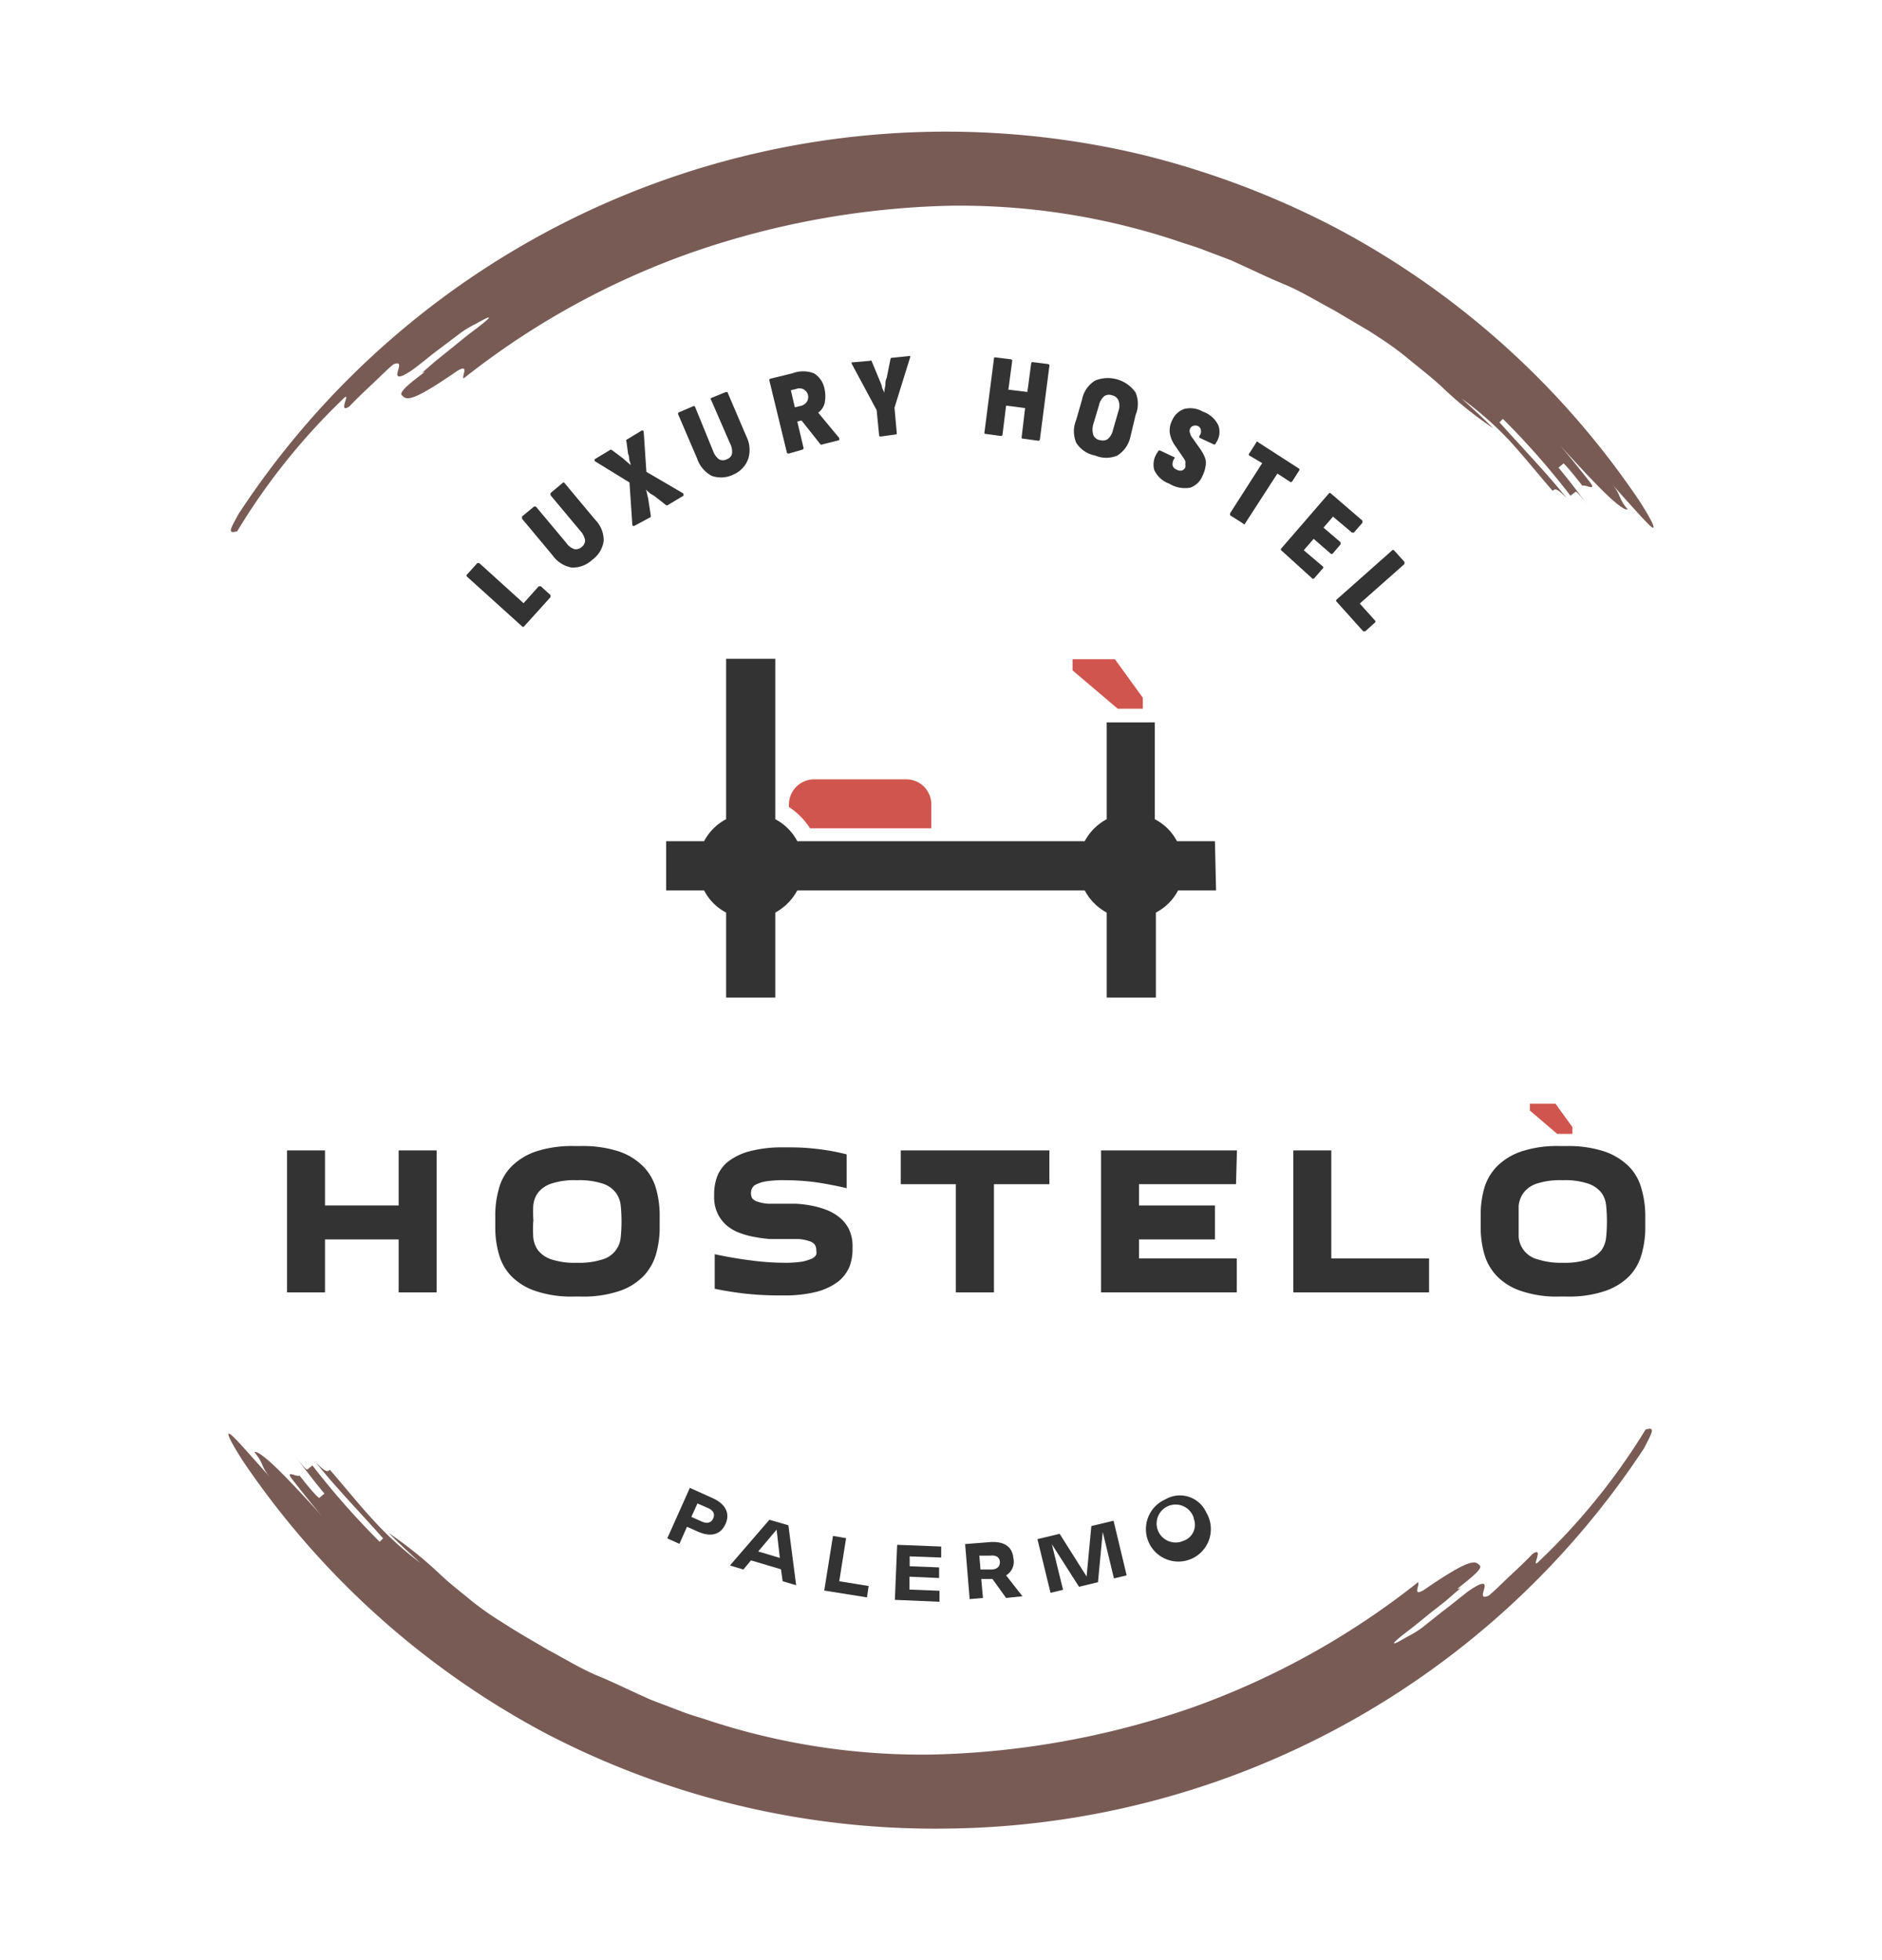 <svg id="Layer_1" data-name="Layer 1" xmlns="http://www.w3.org/2000/svg" viewBox="0 0 99.14 103.28"><defs><style>.cls-1{fill:#795b56;}.cls-2{fill:#333;}.cls-3{fill:#d0554e;}</style></defs><title>logo-hostelo-v</title><path class="cls-1" d="M72.74,17.84l-.6-.39-.61-.36-1.25-.74c-.87-.46-1.73-1-2.65-1.38s-1.85-.84-2.79-1.26l-1.45-.55c-.49-.19-1-.33-1.48-.5A36.27,36.27,0,0,0,50,10.84a44.48,44.48,0,0,0-13.58,2.47,41.59,41.59,0,0,0-12,6.63c-.11-.13.33-.79-.33-.4-2.49,1.72-2.69,1.54-2.93,1.27s1.75-1.52,1.05-1.15l.7-.61.77-.62c.51-.41,1-.82,1.39-1.1.77-.59,1.05-.87,0-.27a5.35,5.35,0,0,0-.82.49l-1.11.84c-.4.29-.77.61-1.1.86a4.65,4.65,0,0,1-.8.53c-.78.32.25-.9-.52-.58-.31.25-.73.68-1.17,1.09s-.87.83-1.14,1.12c-.69.46.19-.94-.37-.36A34,34,0,0,0,12.49,28c-.07,0-.25.07-.31,0s0-.23.4-.94A44.54,44.54,0,0,1,60.12,8.14,45.46,45.46,0,0,1,70.36,12a44.3,44.3,0,0,1,16,14.39c.89,1.39.88,1.62.51,1.26s-1.19-1.29-2-2.19c.55.6.34.75.87,1.37-.1.07-.47-.17-1.06-.73s-1.41-1.44-2.48-2.61c.52.6,1,1.21,1.5,1.84s-.2.16-.34.27c-.48-.63-1-1.23-1-1.18l-.26.22c.5.59,1.45,1.83,1.9,2.47-.45-.64-.93-1.25-1-1.2l-.27.21a40.29,40.29,0,0,0-3.56-4.05l-.18.18c1,1.13,2.61,2.8,3.54,4-.54-.56-.61-.5-.74-.39-.75-.86-1.46-1.75-2.23-2.6A17.81,17.81,0,0,0,77,21c.56.51,1.1,1,1.66,1.56a19.76,19.76,0,0,1-2.73-2.2c-.52-.48-1.1-.93-1.64-1.37A15.59,15.59,0,0,0,72.74,17.84Z"/><path class="cls-1" d="M26.4,85.44l.6.38.61.37,1.25.73c.87.46,1.73,1,2.65,1.38s1.85.85,2.79,1.26l1.45.55c.48.2,1,.34,1.48.5a36,36,0,0,0,11.89,1.83A44.78,44.78,0,0,0,62.7,90a41.62,41.62,0,0,0,12-6.64c.11.13-.33.8.32.4,2.5-1.72,2.7-1.53,2.94-1.27s-1.75,1.53-1,1.16l-.7.61c-.25.21-.51.41-.77.61-.51.41-1,.82-1.39,1.11-.77.59-1,.87,0,.27a5.61,5.61,0,0,0,.82-.5L76,84.89c.4-.29.77-.61,1.1-.86a4.11,4.11,0,0,1,.8-.53c.78-.33-.25.9.52.57.31-.25.73-.68,1.17-1.09s.87-.82,1.14-1.11c.69-.46-.19.93.37.36a34,34,0,0,0,5.59-6.92c.07,0,.25-.08.31,0s0,.24-.4,1A44.5,44.5,0,0,1,49.9,96.34a44.38,44.38,0,0,1-21.12-5,44.39,44.39,0,0,1-16-14.39c-.89-1.4-.88-1.62-.51-1.27s1.19,1.3,2,2.2c-.55-.61-.34-.75-.87-1.37.1-.07.47.17,1.06.73s1.41,1.43,2.48,2.61c-.52-.6-1-1.22-1.5-1.85s.2-.15.34-.26c.48.62,1,1.23,1.05,1.17l.26-.22c-.5-.59-1.45-1.83-1.9-2.46.45.63.93,1.25,1,1.19l.27-.21A41.54,41.54,0,0,0,20,81.23l.18-.18c-1-1.14-2.61-2.81-3.54-4,.54.55.61.49.74.39.75.86,1.46,1.75,2.23,2.59a17.88,17.88,0,0,0,2.53,2.31c-.56-.51-1.1-1-1.66-1.57a21.41,21.41,0,0,1,2.73,2.2c.52.49,1.1.93,1.64,1.38A15.59,15.59,0,0,0,26.4,85.44Z"/><path class="cls-2" d="M27.61,33a.07.07,0,0,1-.11,0l-2.9-2.62a.07.07,0,0,1,0-.11l.54-.6a.09.09,0,0,1,.06,0l.05,0,2.33,2.11.8-.89s.07,0,.11,0l.51.46s0,.08,0,.11Z"/><path class="cls-2" d="M31.19,29.5a1.47,1.47,0,0,1-1.08.4,1.56,1.56,0,0,1-1-.64l-1.61-1.93s0-.08,0-.12l.63-.52s.07,0,.1,0l1.59,1.9a.87.87,0,0,0,.43.34.46.46,0,0,0,.39-.11.43.43,0,0,0,.18-.36,1,1,0,0,0-.25-.49L29,26.09s0-.08,0-.11l.63-.53a.07.07,0,0,1,.11,0l1.61,1.93a1.54,1.54,0,0,1,.45,1.11A1.46,1.46,0,0,1,31.19,29.5Z"/><path class="cls-2" d="M33.41,27.71c-.06,0-.09,0-.1-.06l-.15-2.23-1.79-1.1a.1.1,0,0,1-.05-.07s0,0,0-.05l.81-.49a.09.09,0,0,1,.1,0l.55.41.22.19.22.19h0c0-.09-.05-.18-.07-.28s0-.2-.06-.29L33,23.26a.08.08,0,0,1,0-.09l.81-.49c.05,0,.08,0,.1.07l.14,2.11L36,26s0,0,0,.06a.07.07,0,0,1,0,.06l-.82.49a.08.08,0,0,1-.1,0l-.61-.48L34.25,26l-.22-.2h0a2.46,2.46,0,0,1,.07.29,1.77,1.77,0,0,1,.06.28l.12.78s0,.06,0,.09Z"/><path class="cls-2" d="M38.64,25a1.47,1.47,0,0,1-1.15.07,1.62,1.62,0,0,1-.77-.92l-1-2.33c0-.05,0-.08.05-.1l.75-.32a.07.07,0,0,1,.1.05l.94,2.3a.93.93,0,0,0,.32.45.43.43,0,0,0,.4,0,.42.42,0,0,0,.28-.29.91.91,0,0,0-.1-.54l-1-2.3a.07.07,0,0,1,0-.1l.76-.31s.08,0,.1,0l1,2.34a1.58,1.58,0,0,1,.09,1.19A1.43,1.43,0,0,1,38.64,25Z"/><path class="cls-2" d="M41.54,23.9s-.08,0-.09-.06l-.92-3.79c0-.06,0-.09.06-.1l1.15-.28a1.58,1.58,0,0,1,1.14,0,1.23,1.23,0,0,1,.56.85,1.79,1.79,0,0,1,0,.72.86.86,0,0,1-.34.5h0l1.11,1.34c0,.06,0,.1,0,.11l-.88.22a.09.09,0,0,1-.11,0l-1-1.26-.22.06.33,1.39q0,.07-.06.09Zm.33-2.44.29-.07a.53.53,0,0,0,.32-.19.46.46,0,0,0-.53-.71l-.29.07Z"/><path class="cls-2" d="M46.39,23s-.08,0-.08-.07l-.13-1.32-1.31-2.44a.11.11,0,0,1,0-.08.07.07,0,0,1,.05,0l.91-.08a.06.06,0,0,1,.08,0l.39.94.15.37c0,.13.09.25.13.37h0a2.63,2.63,0,0,1,.06-.39c0-.13,0-.26.07-.39l.2-1a.07.07,0,0,1,.08-.06l.89-.09a.08.08,0,0,1,.06,0,.08.08,0,0,1,0,.08l-.82,2.64.12,1.33c0,.05,0,.08-.06.08Z"/><path class="cls-2" d="M51.93,22.86c-.06,0-.08,0-.07-.09l.5-3.87c0-.06,0-.08.09-.07l.8.1a.08.08,0,0,1,.07.09l-.2,1.51,1,.12.2-1.5s0-.08.09-.07l.8.1a.08.08,0,0,1,.07.09l-.5,3.88a.08.08,0,0,1-.09.07l-.8-.11c-.06,0-.08,0-.07-.09L54,21.5l-1-.13-.19,1.53a.08.08,0,0,1-.09.07Z"/><path class="cls-2" d="M57.69,24a1.49,1.49,0,0,1-1-.68,1.55,1.55,0,0,1,0-1.19L57,21.05a1.52,1.52,0,0,1,.69-1,1.78,1.78,0,0,1,2.13.63,1.54,1.54,0,0,1,0,1.19L59.55,23a1.55,1.55,0,0,1-.69,1A1.5,1.5,0,0,1,57.69,24Zm.24-.82a.48.48,0,0,0,.43-.05.89.89,0,0,0,.27-.48l.29-1a.82.82,0,0,0,0-.55.46.46,0,0,0-.33-.27.46.46,0,0,0-.43.05.89.89,0,0,0-.27.48l-.3,1a1,1,0,0,0,0,.55A.46.46,0,0,0,57.93,23.19Z"/><path class="cls-2" d="M61.59,25.48a1.36,1.36,0,0,1-.79-.73A1.1,1.1,0,0,1,61,23.8c0-.06.07-.08.12-.06l.72.34c.05,0,.05.05,0,.11a.52.52,0,0,0-.07.33.32.32,0,0,0,.21.22.38.38,0,0,0,.28.05.3.3,0,0,0,.18-.17.53.53,0,0,0,0-.16.5.5,0,0,0,0-.16.85.85,0,0,0-.1-.18l-.44-.64a1.59,1.59,0,0,1-.28-.68,1.18,1.18,0,0,1,.13-.66,1.08,1.08,0,0,1,.62-.59,1.32,1.32,0,0,1,1,.14,1.4,1.4,0,0,1,.81.72,1,1,0,0,1-.13.93c0,.07-.07.09-.12.07l-.73-.34s-.06-.06,0-.13a.36.36,0,0,0,.06-.28.27.27,0,0,0-.17-.22.36.36,0,0,0-.24,0,.26.26,0,0,0-.16.15.31.31,0,0,0,0,.24.67.67,0,0,0,.13.25l.45.64a2.18,2.18,0,0,1,.23.46,1,1,0,0,1,0,.42,1.63,1.63,0,0,1-.15.46,1.09,1.09,0,0,1-.64.63A1.57,1.57,0,0,1,61.59,25.48Z"/><path class="cls-2" d="M64.8,27.15s0-.06,0-.11l1.69-2.64L65.81,24a.07.07,0,0,1,0-.11l.37-.58c0-.05.07-.06.11,0l2.14,1.38a.07.07,0,0,1,0,.11l-.37.58a.08.08,0,0,1-.11,0l-.66-.43-1.7,2.63c0,.05-.06.06-.11,0Z"/><path class="cls-2" d="M67.5,29a.07.07,0,0,1,0-.11L70,26a.07.07,0,0,1,.11,0l1.66,1.43s0,.07,0,.11l-.45.52s-.07,0-.1,0l-1-.84-.5.58.9.77s0,.07,0,.11l-.41.48a.08.08,0,0,1-.12,0l-.89-.77-.52.6,1,.85a.07.07,0,0,1,0,.11l-.45.52s-.07.05-.11,0Z"/><path class="cls-2" d="M70.41,31.7a.07.07,0,0,1,0-.11L73.33,29a.07.07,0,0,1,.11,0l.54.6a.08.08,0,0,1,0,.07s0,0,0,.05L71.63,31.8l.8.89a.07.07,0,0,1,0,.11l-.51.46s-.08,0-.11,0Z"/><path class="cls-2" d="M38.22,80.29c-.27.61-.83.69-1.47.4l-.56-.25-.4.9-.64-.29,1.19-2.66,1.2.54C38.17,79.21,38.49,79.69,38.22,80.29ZM37.57,80c.11-.24,0-.43-.28-.55l-.55-.24-.32.71.56.25C37.23,80.28,37.46,80.25,37.57,80Z"/><path class="cls-2" d="M41.14,82.68l-1.58-.47-.4.48-.71-.21,2.08-2.41,1,.29.41,3.16-.71-.21Zm-1.2-.94,1.14.34-.17-1.49Z"/><path class="cls-2" d="M45.76,83.56l-.09.6-2.25-.36.46-2.88.69.12-.36,2.27Z"/><path class="cls-2" d="M49.49,83.81l0,.58-2.35-.1.12-2.9,2.32.09,0,.58L47.92,82l0,.52,1.55.06,0,.56-1.56-.07,0,.68Z"/><path class="cls-2" d="M53,84.19l-.72-1-.59,0,.09,1-.7.06-.24-2.9,1.28-.1c.69-.06,1.2.18,1.26.83A.84.84,0,0,1,53,83l.86,1.1Zm-1.35-1.5.58,0c.27,0,.46-.15.44-.41s-.23-.35-.51-.32l-.57,0Z"/><path class="cls-2" d="M58.66,80.12,59.35,83l-.67.16-.59-2.45-.25,2.65-1,.24-1.43-2.24L56,83.76l-.66.16-.69-2.83,1.17-.28,1.42,2.25.25-2.66Z"/><path class="cls-2" d="M63.54,79.68A1.71,1.71,0,1,1,61.38,79,1.52,1.52,0,0,1,63.54,79.68Zm-.66.28a1,1,0,1,0-.54,1.22A.89.89,0,0,0,62.88,80Z"/><path class="cls-2" d="M17.12,60.61v2.9H21v-2.9h2v7.48H21V65.3H17.12v2.79h-2V60.61Z"/><path class="cls-2" d="M26.09,64.06a5.09,5.09,0,0,1,.19-1.43,2.62,2.62,0,0,1,.66-1.17,3.37,3.37,0,0,1,1.28-.79,6.13,6.13,0,0,1,2-.29h.4a6.15,6.15,0,0,1,2,.29,3.32,3.32,0,0,1,1.27.79,2.74,2.74,0,0,1,.67,1.17,5.09,5.09,0,0,1,.19,1.43v.58a5.09,5.09,0,0,1-.19,1.43,2.8,2.8,0,0,1-.67,1.17,3.19,3.19,0,0,1-1.27.78,5.9,5.9,0,0,1-2,.29h-.4a5.87,5.87,0,0,1-2-.29,3.23,3.23,0,0,1-1.28-.78,2.68,2.68,0,0,1-.66-1.17,5.09,5.09,0,0,1-.19-1.43Zm2,.29a7.27,7.27,0,0,0,0,.82,1.41,1.41,0,0,0,.25.7,1.5,1.5,0,0,0,.7.48,3.91,3.91,0,0,0,1.35.18,4,4,0,0,0,1.36-.18,1.33,1.33,0,0,0,.95-1.18,8.42,8.42,0,0,0,0-1.64,1.38,1.38,0,0,0-.26-.69,1.42,1.42,0,0,0-.69-.48,4,4,0,0,0-1.36-.18,3.91,3.91,0,0,0-1.35.18,1.5,1.5,0,0,0-.7.48,1.37,1.37,0,0,0-.25.69A7.27,7.27,0,0,0,28.1,64.35Z"/><path class="cls-2" d="M41.31,66.53a5.65,5.65,0,0,0,.94-.06,2.32,2.32,0,0,0,.52-.16A.5.5,0,0,0,43,66.1a.6.6,0,0,0,0-.22.51.51,0,0,0-.09-.32.62.62,0,0,0-.31-.18,2.17,2.17,0,0,0-.54-.1l-.82,0-.66,0a6.93,6.93,0,0,1-.78-.1,4.49,4.49,0,0,1-.8-.21,2.29,2.29,0,0,1-.7-.39,1.91,1.91,0,0,1-.49-.63,2,2,0,0,1-.19-.93v-.14a2.59,2.59,0,0,1,.17-.92,1.84,1.84,0,0,1,.59-.78,3.21,3.21,0,0,1,1.13-.53,6.74,6.74,0,0,1,1.77-.2h.4a12.06,12.06,0,0,1,1.5.1,11.12,11.12,0,0,1,1.42.27V62.6c-.55-.13-1.08-.23-1.62-.31a12.36,12.36,0,0,0-1.62-.11,5.87,5.87,0,0,0-1,.06,1.89,1.89,0,0,0-.52.16.44.44,0,0,0-.22.2.6.6,0,0,0,0,.53.63.63,0,0,0,.31.19,2.26,2.26,0,0,0,.55.1l.8,0,.64,0a5.53,5.53,0,0,1,.77.09,4.63,4.63,0,0,1,.81.22,2.6,2.6,0,0,1,.71.4,1.87,1.87,0,0,1,.51.63,2.07,2.07,0,0,1,.19.94v.14a2.59,2.59,0,0,1-.17.92,2,2,0,0,1-.6.77,3.21,3.21,0,0,1-1.13.53,6.79,6.79,0,0,1-1.77.19H41a15.9,15.9,0,0,1-1.71-.09c-.55-.06-1.1-.15-1.64-.26V66.08c.61.13,1.23.24,1.87.32A13.34,13.34,0,0,0,41.31,66.53Z"/><path class="cls-2" d="M50.35,68.09v-5.7h-2.9V60.61h7.83v1.78H52.36v5.7Z"/><path class="cls-2" d="M65.11,62.39H60v1.12h4V65.3H60v1h5.15v1.79H58V60.61h7.16Z"/><path class="cls-2" d="M68.13,68.09V60.61h2V66.3h5.15v1.79Z"/><path class="cls-2" d="M86.47,62.63a2.62,2.62,0,0,0-.66-1.17,3.37,3.37,0,0,0-1.28-.79,6.13,6.13,0,0,0-2-.29h-.4a6,6,0,0,0-2,.29,3.29,3.29,0,0,0-1.28.79,2.74,2.74,0,0,0-.67,1.17A5.09,5.09,0,0,0,78,64.06v.58a5.09,5.09,0,0,0,.19,1.43,2.8,2.8,0,0,0,.67,1.17,3.16,3.16,0,0,0,1.28.78,5.8,5.8,0,0,0,2,.29h.4a5.87,5.87,0,0,0,2-.29,3.23,3.23,0,0,0,1.28-.78,2.68,2.68,0,0,0,.66-1.17,5.09,5.09,0,0,0,.19-1.43v-.58A5.09,5.09,0,0,0,86.47,62.63Zm-1.86,2.54a1.41,1.41,0,0,1-.25.7,1.5,1.5,0,0,1-.7.48,3.91,3.91,0,0,1-1.35.18A4,4,0,0,1,81,66.35a1.33,1.33,0,0,1-1-1.18c0-.26,0-.54,0-.82s0-.56,0-.82a1.38,1.38,0,0,1,.26-.69,1.42,1.42,0,0,1,.69-.48,4,4,0,0,1,1.36-.18,3.91,3.91,0,0,1,1.35.18,1.5,1.5,0,0,1,.7.48,1.37,1.37,0,0,1,.25.69,8.43,8.43,0,0,1,0,1.64Z"/><polygon class="cls-3" points="82.83 59.38 82.83 59.74 82.03 59.74 80.59 58.51 80.59 58.15 81.94 58.15 82.83 59.38"/><polygon class="cls-3" points="60.2 36.76 60.2 37.34 58.88 37.34 56.5 35.32 56.5 34.73 58.73 34.73 60.2 36.76"/><path class="cls-3" d="M49.06,42.38a1.32,1.32,0,0,0-1.33-1.32H42.89a1.33,1.33,0,0,0-1.33,1.32v.14a3.71,3.71,0,0,1,1.11,1.12h6.39Z"/><path class="cls-2" d="M64,44.32h-2a2.73,2.73,0,0,0-1.17-1.16v-5.1H58.3v5.1a2.82,2.82,0,0,0-1.16,1.16H42a2.76,2.76,0,0,0-1.16-1.16V34.71H38.25v8.45a2.76,2.76,0,0,0-1.16,1.16h-2v2.59h2a2.73,2.73,0,0,0,1.16,1.17v4.48h2.59V48.08A2.87,2.87,0,0,0,42,46.91H57.14a2.84,2.84,0,0,0,1.16,1.17v4.48h2.59V48.08a2.75,2.75,0,0,0,1.17-1.17h2Z"/></svg>
